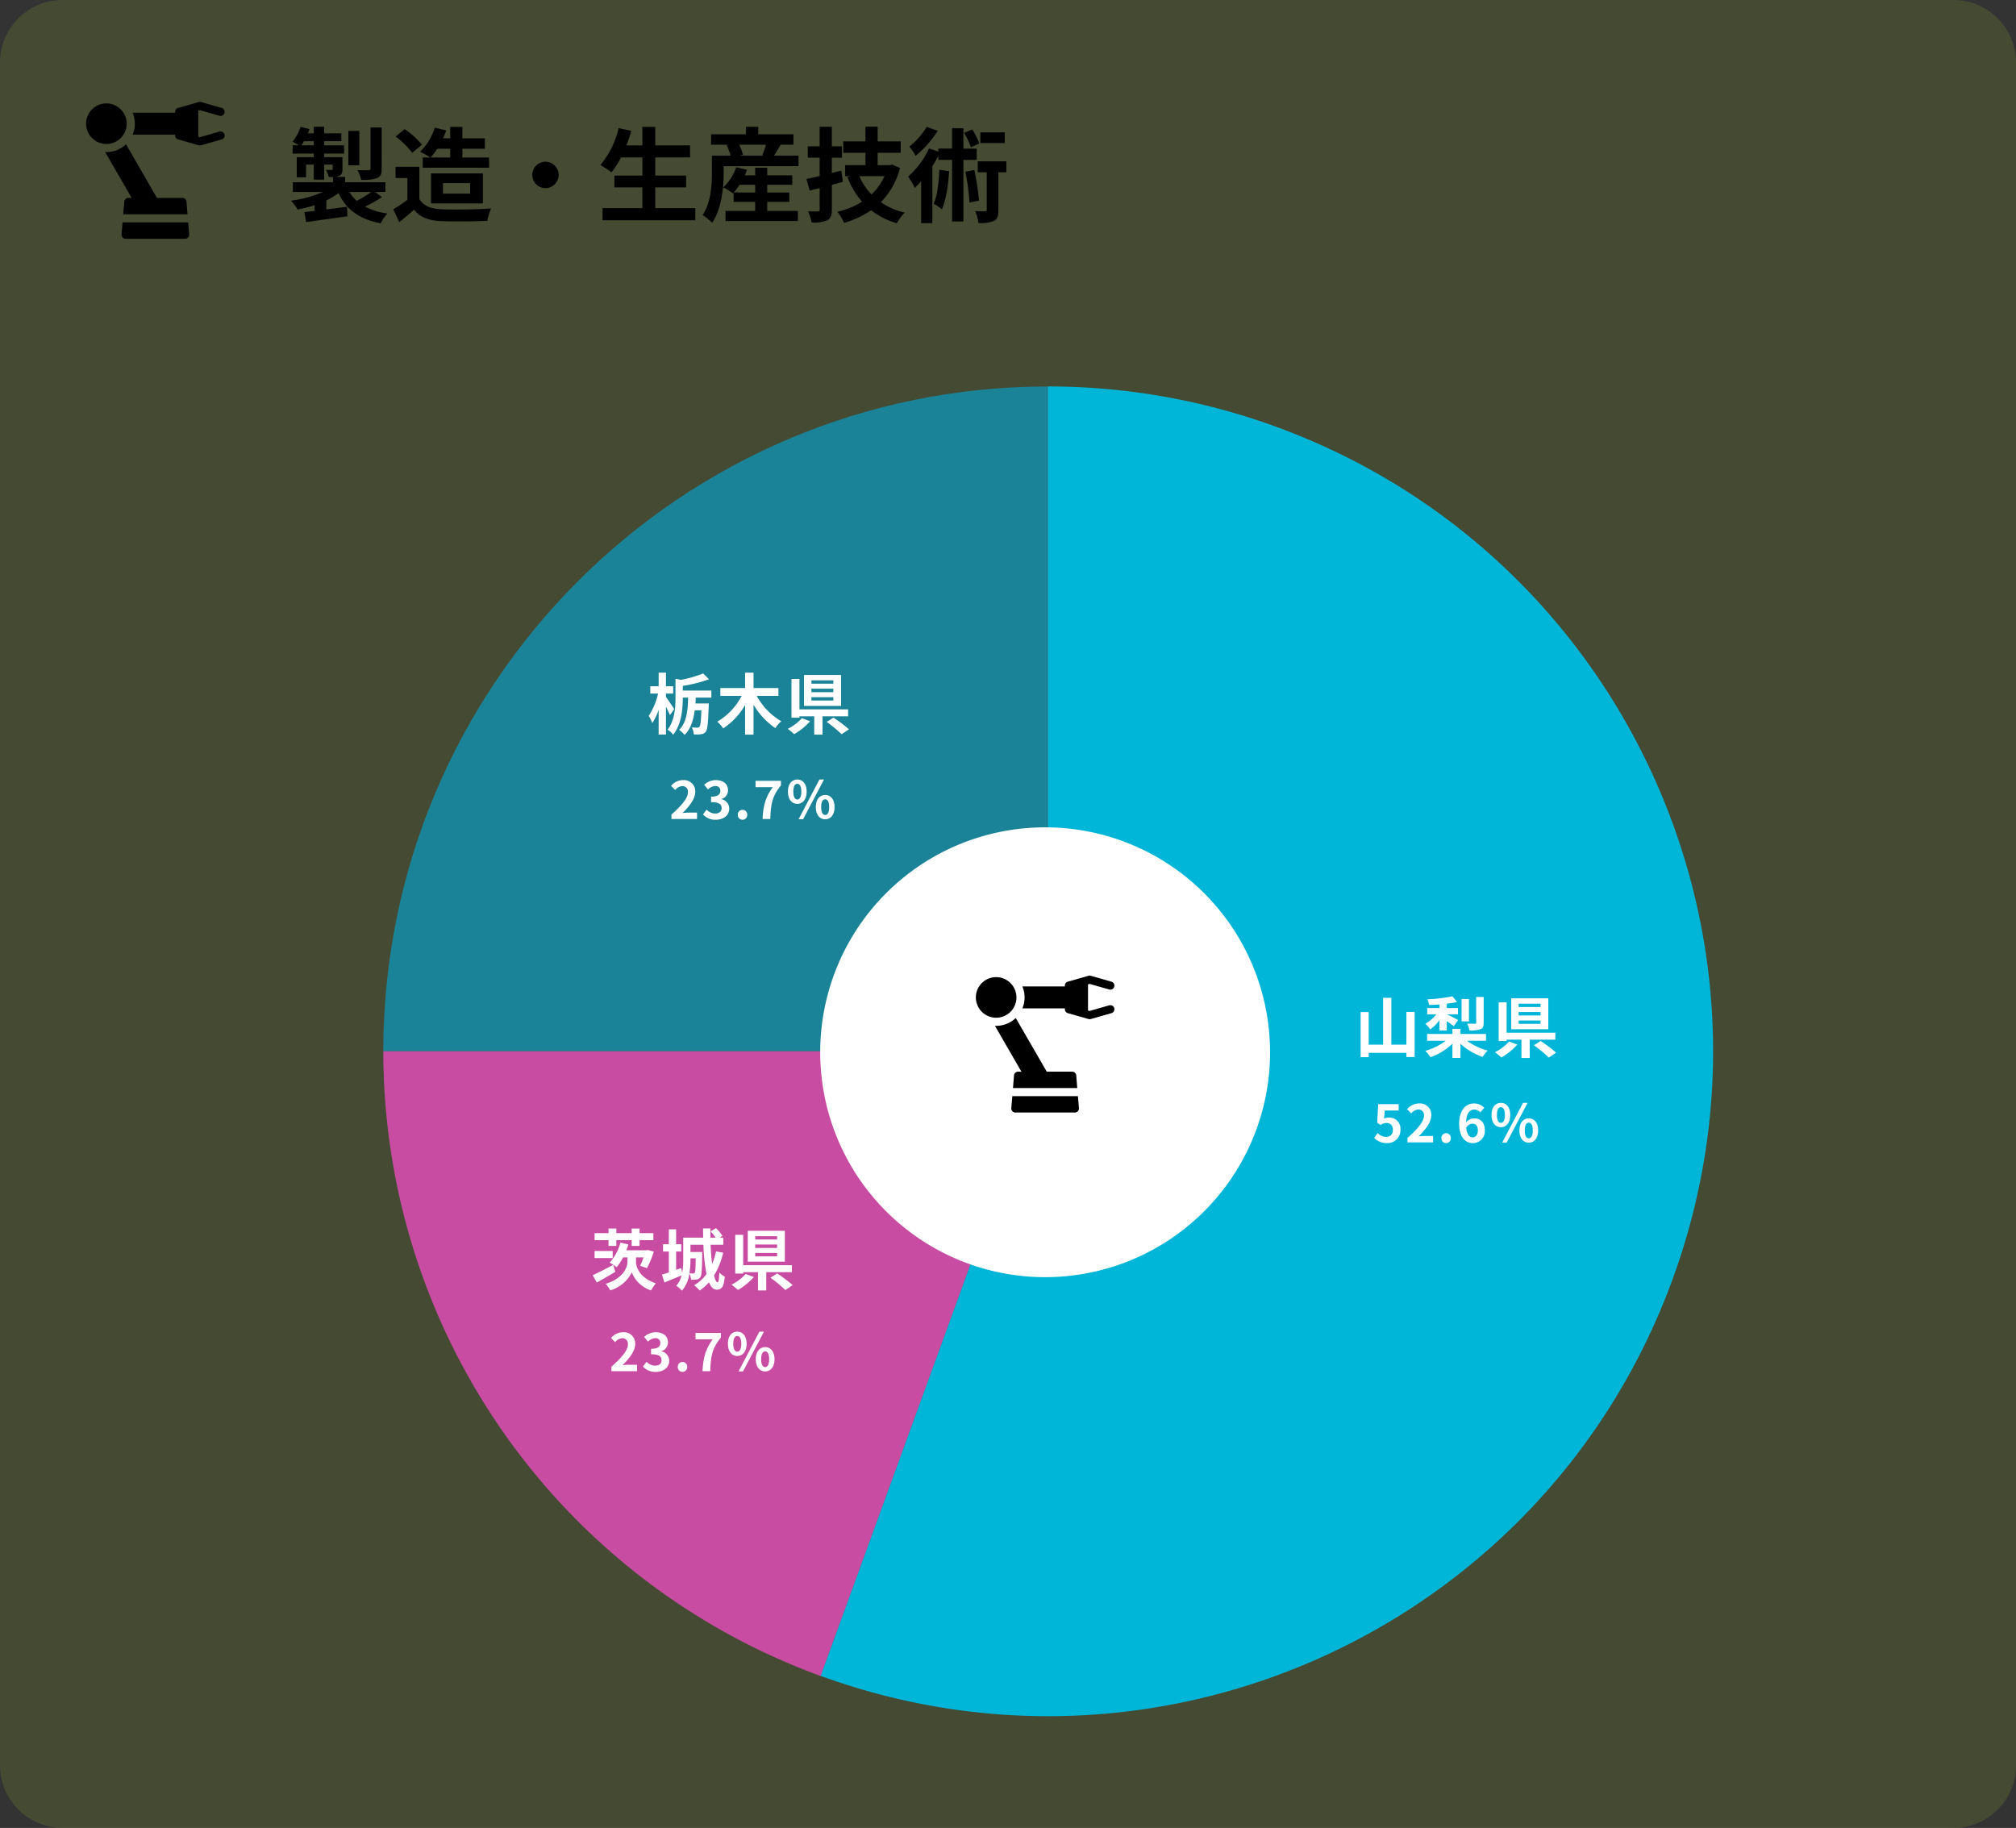 <svg xmlns="http://www.w3.org/2000/svg" xmlns:xlink="http://www.w3.org/1999/xlink" width="547" height="496" viewBox="0 0 547 496"><rect x="0" y="0" width="547" height="496" fill="#333333" stroke="none"/><defs><clipPath id="a"><rect width="37.587" height="37.587" transform="translate(0 0)"/></clipPath></defs><g transform="translate(9829 -9171)"><path d="M17,0H530a17,17,0,0,1,17,17V479a17,17,0,0,1-17,17H17A17,17,0,0,1,0,479V17A17,17,0,0,1,17,0Z" transform="translate(-9829 9171)" fill="#a4c536" opacity="0.16"/><path d="M25.564-23.52H22.54V-12.4c0,.364-.112.476-.532.476-.392.028-1.736.028-3-.028a10.33,10.33,0,0,1,.98,2.632,11.774,11.774,0,0,0,4.284-.448c1.008-.42,1.288-1.12,1.288-2.548Zm-6.076.924H16.52v9.324h2.968ZM22.764-6.02a32.581,32.581,0,0,1-3.976,2.408A10.245,10.245,0,0,1,16.8-6.02ZM3.78-18.676a10.89,10.89,0,0,0,.7-1.12H7.14v1.12ZM23.772-6.02h2.8V-8.652H15.652v-1.456H12.684A3.652,3.652,0,0,0,14-10.388c.728-.336.924-.84.924-1.9v-3.164H9.968v-.98h5.4v-2.24h-5.4V-19.8h4.648v-2.128H9.968v-1.792H7.14v1.792h-1.6c.168-.392.308-.756.448-1.148l-2.436-.616a12.175,12.175,0,0,1-2.184,4.032c.448.224,1.176.644,1.736.98H1.4v2.24H7.14v.98H2.52v5.488H5.04V-13.44h2.1v4.088H9.968V-13.44h2.3v1.148c0,.224-.084.308-.336.308-.2,0-.868,0-1.512-.028a8.519,8.519,0,0,1,.812,1.932h1.12v1.428H1.456V-6.02H9.632A31.572,31.572,0,0,1,.98-3.668,14.333,14.333,0,0,1,2.744-1.26a31.9,31.9,0,0,0,4.62-1.176V-.868C6.356-.756,5.4-.644,4.592-.56l.476,2.716c3.08-.448,7.252-1.008,11.2-1.568l-.112-2.6c-1.876.252-3.78.5-5.6.728V-3.724a21.083,21.083,0,0,0,3.3-1.988c2.1,4.452,5.6,7.084,11.424,8.2A11.491,11.491,0,0,1,27.1-.168a18.923,18.923,0,0,1-6.076-1.876,37.746,37.746,0,0,0,4.62-2.576ZM44.156-17.752v2.38H38.808a16.678,16.678,0,0,0,1.848-2.38Zm-7.448,2.38V-12.6h18v-2.772H47.46v-2.38h6.1V-20.58h-6.1v-3.108h-3.3v3.108H42.2a20.39,20.39,0,0,0,.868-2.156l-3.108-.728A15.2,15.2,0,0,1,35.98-16.94a20.745,20.745,0,0,1,2.772,1.568ZM42.2-8.428H49.56v2.856H42.2ZM53.032-2.912V-11.06H38.948v8.148ZM36.484-18.844a22.422,22.422,0,0,0-4.676-4.228l-2.464,2.016a21.189,21.189,0,0,1,4.508,4.424Zm-.7,5.992H29.316V-9.8h3.22v5.908A36.772,36.772,0,0,1,28.7-1.316l1.624,3.472c1.54-1.176,2.772-2.268,4-3.36C36.148.98,38.444,1.764,41.888,1.9c3.332.14,8.96.084,12.32-.084a17.439,17.439,0,0,1,1.036-3.36c-3.724.28-10.024.364-13.3.224-2.912-.112-5.012-.868-6.16-2.744ZM66.416-10.64A3.609,3.609,0,0,0,70-7.056a3.609,3.609,0,0,0,3.584-3.584A3.609,3.609,0,0,0,70-14.224,3.609,3.609,0,0,0,66.416-10.64ZM99.792-1.624V-7.252h8.372v-3.22H99.792V-15.4h9.436v-3.248H99.792v-5.04h-3.5v5.04H91.98c.476-1.288.924-2.6,1.316-3.948l-3.444-.756A24.09,24.09,0,0,1,84.9-13.328a26.478,26.478,0,0,1,3,1.988,23.078,23.078,0,0,0,2.6-4.06h5.8v4.928H88.7v3.22h7.588v5.628H85.484V1.652h25.172V-1.624Zm21.28-4.256a16.46,16.46,0,0,0,1.6-2.1H126.9v2.1Zm9.1,2.548h5.992V-5.88h-5.992v-2.1h6.8v-2.548h-6.8V-12.6H126.9v2.072h-2.828c.224-.5.448-1.008.616-1.512l-2.94-.672a13.178,13.178,0,0,1-3.528,5.46,14.644,14.644,0,0,1,2.632,1.6l.2-.2v2.52H126.9V-.868H118.86V1.876h19.628V-.868h-8.316Zm-.336-15.512a23.829,23.829,0,0,1-1.008,2.828l.5.14h-6.58l.84-.224a12.518,12.518,0,0,0-1.036-2.744Zm2.184,2.968c.532-.84,1.148-1.9,1.792-2.968h3.472v-2.828h-9.548v-2.044H124.4v2.044H114.94v2.828h4.844l-.616.168a14.317,14.317,0,0,1,1.064,2.8h-5.068v4.508c0,3.332-.224,8.2-2.52,11.62a13.213,13.213,0,0,1,2.576,2.1c2.632-3.836,3.136-9.772,3.136-13.692v-1.68h20.3v-2.856Zm18.256,4.06-2.576.644v-4.144h2.744V-18.4H147.7v-5.32h-3.3v5.32h-3.22v3.08h3.22v4.956c-1.344.336-2.548.616-3.584.812l.868,3.164,2.716-.672v5.768c0,.42-.112.56-.532.56-.364,0-1.512,0-2.6-.028a14.478,14.478,0,0,1,.952,3.024,9.322,9.322,0,0,0,4.228-.588c.952-.532,1.26-1.316,1.26-2.94V-7.952c1.008-.252,2.016-.532,3-.812Zm11.7,1.512a15.6,15.6,0,0,1-3.5,4.956,16,16,0,0,1-3.3-4.956Zm2.1-3.136-.588.14h-3.36v-3.36H166.4v-3.08h-6.272v-4h-3.3v4h-6.02v3.08h6.02v3.36h-5.516v3h1.456l-.84.252A22.173,22.173,0,0,0,155.9-3.388a21.592,21.592,0,0,1-6.692,2.744A13.675,13.675,0,0,1,151,2.38a25.786,25.786,0,0,0,7.364-3.444,19.957,19.957,0,0,0,6.972,3.528A14.492,14.492,0,0,1,167.468-.42,18.912,18.912,0,0,1,161-3.248a20.473,20.473,0,0,0,5.208-9.3ZM194.628-22.2h-6.636v2.912h6.636Zm-6.916,3.024a21.912,21.912,0,0,0-1.9-3.808l-2.212.924a23.071,23.071,0,0,1,1.848,3.92Zm-14.28-4.508a19.618,19.618,0,0,1-4.7,5.348,17.766,17.766,0,0,1,1.708,2.492,27.852,27.852,0,0,0,5.992-6.776Zm3.444,11.648c-.168,3.444-.532,6.944-1.54,9.184a24.058,24.058,0,0,1,2.24,1.54c1.092-2.548,1.68-6.44,1.96-10.332Zm10.136-2.688V-17.78H183.4V-23.3h-3.08v5.516H176.6v.812l-2.52-.868a22.858,22.858,0,0,1-5.684,7.644,17.519,17.519,0,0,1,1.792,3.08c.588-.532,1.148-1.148,1.736-1.792V2.436h3.052V-13.02a32.38,32.38,0,0,0,1.624-2.856v1.148h3.724V1.988h3.08V-14.728Zm-3.08,3.22a60.832,60.832,0,0,1,1.12,8.344l2.576-.5a66.872,66.872,0,0,0-1.26-8.316Zm11.116-2.828h-7.756v2.968h2.436V-1.232c0,.364-.112.448-.476.448-.336,0-1.512,0-2.66-.056a12.292,12.292,0,0,1,.9,3.248,9.21,9.21,0,0,0,4.2-.588c.98-.532,1.2-1.428,1.2-3V-11.368h2.156Z" transform="translate(-9751 9229.108)"/><g transform="translate(-9725 9275.865)"><path d="M249.727,0C150.1,0,69.36,80.768,69.36,180.394H249.753V0h0Z" transform="translate(-69.36)" fill="#1b8397" fill-rule="evenodd"/><path d="M69.36,69.35A180.42,180.42,0,0,0,188.053,238.871l61.7-169.521H69.36Z" transform="translate(-69.359 111.044)" fill="#c74ca2" fill-rule="evenodd"/><path d="M.025,349.889c93.617,34.076,197.119-14.2,231.195-107.82s-14.2-197.12-107.82-231.2A180.182,180.182,0,0,0,61.7,0V180.394L0,349.915H0Z" transform="translate(118.668 0)" fill="#00b6d8" fill-rule="evenodd"/></g><path d="M61.028,0A61.028,61.028,0,1,1,0,61.028,61.028,61.028,0,0,1,61.028,0Z" transform="translate(-9606.454 9395.496)" fill="#fff"/><g transform="translate(-9564.221 9435.511)" clip-path="url(#a)"><path d="M29.858,8.424,24.544,9.943l-.435-.124V2.73l.435-.124,5.314,1.518a1.1,1.1,0,1,0,.605-2.118L24.846.4a1.1,1.1,0,0,0-.605,0l-5.617,1.6a1.1,1.1,0,0,0-.8,1.059V3.3H6.293a7.617,7.617,0,0,1,.6,2.973,7.625,7.625,0,0,1-.6,2.973H17.826v.236a1.1,1.1,0,0,0,.8,1.059l5.617,1.6a1.1,1.1,0,0,0,.605,0l5.617-1.6a1.1,1.1,0,0,0-.605-2.118Z" transform="translate(6.326 -0.139)"/><path d="M6.268.539a5.506,5.506,0,1,0,5.506,5.506A5.512,5.512,0,0,0,6.268.539Z" transform="translate(-0.762 0.091)"/><path d="M8.208,20.973,7.924,24.4H25.368l-.284-3.431a1.1,1.1,0,0,0-1.1-1.01h-6.9L8.674,5.4a7.713,7.713,0,0,1-5.643,2.12l7.185,12.443H9.3A1.1,1.1,0,0,0,8.208,20.973Z" transform="translate(2.147 6.319)"/><path d="M23.326,17.943l-.269-3.25H5.249l-.269,3.25a1.1,1.1,0,0,0,1.1,1.192h16.15a1.1,1.1,0,0,0,1.1-1.192Z" transform="translate(4.639 18.23)"/></g><g transform="translate(-9805.638 9198.425)" clip-path="url(#a)"><path d="M29.858,8.424,24.544,9.943l-.435-.124V2.73l.435-.124,5.314,1.518a1.1,1.1,0,1,0,.605-2.118L24.846.4a1.1,1.1,0,0,0-.605,0l-5.617,1.6a1.1,1.1,0,0,0-.8,1.059V3.3H6.293a7.617,7.617,0,0,1,.6,2.973,7.625,7.625,0,0,1-.6,2.973H17.826v.236a1.1,1.1,0,0,0,.8,1.059l5.617,1.6a1.1,1.1,0,0,0,.605,0l5.617-1.6a1.1,1.1,0,0,0-.605-2.118Z" transform="translate(6.326 -0.139)"/><path d="M6.268.539a5.506,5.506,0,1,0,5.506,5.506A5.512,5.512,0,0,0,6.268.539Z" transform="translate(-0.762 0.091)"/><path d="M8.208,20.973,7.924,24.4H25.368l-.284-3.431a1.1,1.1,0,0,0-1.1-1.01h-6.9L8.674,5.4a7.713,7.713,0,0,1-5.643,2.12l7.185,12.443H9.3A1.1,1.1,0,0,0,8.208,20.973Z" transform="translate(2.147 6.319)"/><path d="M23.326,17.943l-.269-3.25H5.249l-.269,3.25a1.1,1.1,0,0,0,1.1,1.192h16.15a1.1,1.1,0,0,0,1.1-1.192Z" transform="translate(4.639 18.23)"/></g><path d="M14.13-10.926v8.874H10.044V-14.76H7.812V-2.052H3.906V-10.89H1.71V1.35h2.2V.162H14.13V1.3h2.232V-10.926ZM35.1-14.994H33.066v6.966c0,.216-.09.288-.36.306-.27,0-1.224,0-2.07-.036a7.862,7.862,0,0,1,.612,1.836,8.289,8.289,0,0,0,2.97-.306c.7-.288.882-.774.882-1.764Zm-4,.558h-2V-8.37h2ZM23.112-5.9h1.98v-2.52c.72.468,1.44,1.008,1.89,1.368L28.17-8.73C27.7-9,26.046-9.846,25.146-10.278h2.988v-1.71H25.092v-1.17c.99-.126,1.962-.288,2.772-.468l-1.242-1.548a38.334,38.334,0,0,1-6.8.81,7.009,7.009,0,0,1,.486,1.548c.882-.018,1.854-.072,2.808-.144v.972h-3.33v1.71h2.466A9.629,9.629,0,0,1,19.26-7.722a6.732,6.732,0,0,1,1.332,1.53,10.791,10.791,0,0,0,2.52-2.52ZM35.73-3.1V-4.95H28.8V-6.336H26.622V-4.95H19.746V-3.1h5.04A16.552,16.552,0,0,1,19.26-.36a8.987,8.987,0,0,1,1.386,1.728A16.938,16.938,0,0,0,26.622-2.3V1.548H28.8V-2.268a17.484,17.484,0,0,0,6.012,3.546A9.181,9.181,0,0,1,36.18-.45a16.928,16.928,0,0,1-5.6-2.646Zm14.8-9.162h-5.94v-.9h5.94Zm0,2.3h-5.94v-.936h5.94Zm0,2.268h-5.94V-8.6h5.94Zm2.106-6.93H42.57v8.388H52.632ZM41.994-2.9A12.778,12.778,0,0,1,38.16,0a18.027,18.027,0,0,1,1.746,1.44,17.868,17.868,0,0,0,4.32-3.51ZM54.54-3.4v-1.89H41.328v-8.244h-2.16V-3.024h2.16V-3.4h4.014V1.566h2.25V-3.4ZM48.726-1.89a36.792,36.792,0,0,1,4.05,3.348L54.756.126a38,38,0,0,0-4.194-3.168Z" transform="translate(-9461.534 9456.511)" fill="#fff"/><path d="M7.362-5.346c-.324-.5-1.746-2.646-2.25-3.312v-.918H7.074v-1.98H5.112v-3.69H3.132v3.69H.864v1.98H2.97A17.972,17.972,0,0,1,.432-3.528,9.811,9.811,0,0,1,1.4-1.584a14.59,14.59,0,0,0,1.728-3.6V1.548h1.98V-5.994c.414.81.846,1.674,1.08,2.25ZM17.424-8.478v-1.908H9.684v-1.278a39.468,39.468,0,0,0,7.11-1.782L15.21-15.03A32.737,32.737,0,0,1,9.216-13.3L7.7-13.59v5.184c0,2.61-.2,6.12-2.16,8.64a5.018,5.018,0,0,1,1.53,1.35c2.3-2.844,2.61-7.164,2.61-9.972v-.09h1.44c-.018,3.114-.378,6.858-2.43,8.73a8.2,8.2,0,0,1,1.458,1.386C11.808.126,12.564-2.43,12.924-5.04h1.8c-.108,2.988-.252,4.158-.522,4.482a.626.626,0,0,1-.558.234c-.27,0-.864-.018-1.512-.072a5.05,5.05,0,0,1,.54,1.908,13.224,13.224,0,0,0,2-.054A1.742,1.742,0,0,0,15.912.774c.468-.612.648-2.412.792-6.876.018-.234.036-.792.036-.792H13.1c.054-.54.072-1.062.09-1.584Zm18.2-.468V-11.07h-6.75v-4.176H26.586v4.176H19.872v2.124H25.65a17.3,17.3,0,0,1-6.606,6.984,11.059,11.059,0,0,1,1.6,1.836,19.017,19.017,0,0,0,5.94-6.336V1.566h2.286V-6.552A19.966,19.966,0,0,0,34.794-.2,8.4,8.4,0,0,1,36.4-2.07a17.862,17.862,0,0,1-6.66-6.876Zm14.9-3.312h-5.94v-.9h5.94Zm0,2.3h-5.94v-.936h5.94Zm0,2.268h-5.94V-8.6h5.94Zm2.106-6.93H42.57v8.388H52.632ZM41.994-2.9A12.778,12.778,0,0,1,38.16,0a18.027,18.027,0,0,1,1.746,1.44,17.868,17.868,0,0,0,4.32-3.51ZM54.54-3.4v-1.89H41.328v-8.244h-2.16V-3.024h2.16V-3.4h4.014V1.566h2.25V-3.4ZM48.726-1.89a36.792,36.792,0,0,1,4.05,3.348L54.756.126a38,38,0,0,0-4.194-3.168Z" transform="translate(-9653.418 9368.771)" fill="#fff"/><path d="M4.788-10.512H6.912v-1.566H11.07v1.566h2.142v-1.566h3.744v-1.908H13.212v-1.242H11.07v1.242H6.912v-1.242H4.788v1.242H1.008v1.908h3.78ZM5.922-9.144H1.008v1.926H5.922Zm.126,3.78C4.032-4.284,1.872-3.186.5-2.574l1.1,2C3.1-1.4,4.968-2.484,6.642-3.492ZM12.24-7.4h2.034a16.731,16.731,0,0,1-.918,2.286l1.854.63a22.709,22.709,0,0,0,1.854-4.482l-1.62-.468-.36.108H9.63c.2-.522.378-1.062.54-1.6l-2.16-.486A12.564,12.564,0,0,1,5.094-5.994a14.373,14.373,0,0,1,1.89,1.26A13.961,13.961,0,0,0,8.748-7.4H9.936v1.17c0,1.53-1.206,4.572-5.922,5.994A9.818,9.818,0,0,1,5.256,1.548a9.533,9.533,0,0,0,5.85-4.9,8.275,8.275,0,0,0,5.22,4.9,20.057,20.057,0,0,1,1.3-1.926c-4.392-1.44-5.382-4.374-5.382-5.85Zm16.2.252c-.036,2.664-.09,3.618-.252,3.888a.5.5,0,0,1-.45.216,7.858,7.858,0,0,1-.99-.054,22.421,22.421,0,0,0,.27-3.69v-.36Zm5.526-1.89A19.006,19.006,0,0,1,32.9-5.616c-.2-1.53-.324-3.312-.414-5.2h3.438v-1.944h-.99l.756-.468a10.379,10.379,0,0,0-1.746-2.106l-1.458.864a12.122,12.122,0,0,1,1.368,1.71h-1.4c-.018-.828-.018-1.656,0-2.5H30.438c0,.828.018,1.656.036,2.5H25.056v5.976A17.781,17.781,0,0,1,24.768-3.2l-.252-1.314-1.386.486V-9h1.4v-1.98h-1.4v-4.032H21.15v4.032H19.584V-9H21.15v5.67c-.7.234-1.332.45-1.872.594l.684,2.142c1.368-.558,3.06-1.26,4.644-1.908A6.645,6.645,0,0,1,23.166.306,7.951,7.951,0,0,1,24.714,1.62,8.9,8.9,0,0,0,26.73-3.042a4.8,4.8,0,0,1,.45,1.692,7.785,7.785,0,0,0,1.548-.072,1.373,1.373,0,0,0,.99-.63c.36-.486.432-2.088.486-6.1.018-.234.018-.72.018-.72h-3.2v-1.944h3.51a50.167,50.167,0,0,0,.846,7.938A11.27,11.27,0,0,1,28.026.162,9.424,9.424,0,0,1,29.52,1.584,12.384,12.384,0,0,0,32.04-.648c.522,1.242,1.206,2,2.088,2,1.386,0,1.944-.774,2.214-3.546a4.576,4.576,0,0,1-1.494-1.116c-.054,1.836-.2,2.682-.468,2.682-.342,0-.666-.684-.954-1.872a20.6,20.6,0,0,0,2.466-6.174Zm16.56-3.222h-5.94v-.9h5.94Zm0,2.3h-5.94v-.936h5.94Zm0,2.268h-5.94V-8.6h5.94Zm2.106-6.93H42.57v8.388H52.632ZM41.994-2.9A12.778,12.778,0,0,1,38.16,0a18.027,18.027,0,0,1,1.746,1.44,17.868,17.868,0,0,0,4.32-3.51ZM54.54-3.4v-1.89H41.328v-8.244h-2.16V-3.024h2.16V-3.4h4.014V1.566h2.25V-3.4ZM48.726-1.89a36.792,36.792,0,0,1,4.05,3.348L54.756.126a38,38,0,0,0-4.194-3.168Z" transform="translate(-9668.678 9519.59)" fill="#fff"/><path d="M3.864.2A3.5,3.5,0,0,0,7.49-3.444,3.008,3.008,0,0,0,4.3-6.734a2.68,2.68,0,0,0-1.246.294l.2-2.2H7.014V-10.36H1.47L1.19-5.334l.938.616a2.479,2.479,0,0,1,1.554-.546,1.677,1.677,0,0,1,1.75,1.876A1.74,1.74,0,0,1,3.6-1.484a3.22,3.22,0,0,1-2.282-1.05L.364-1.218A4.722,4.722,0,0,0,3.864.2ZM9.408,0h6.944V-1.736H14.1c-.476,0-1.162.056-1.68.112,1.89-1.848,3.444-3.864,3.444-5.74A3.039,3.039,0,0,0,12.6-10.556,4.2,4.2,0,0,0,9.31-8.988l1.12,1.12a2.684,2.684,0,0,1,1.9-1.064,1.486,1.486,0,0,1,1.554,1.68c0,1.6-1.666,3.542-4.48,6.062ZM19.88.2a1.289,1.289,0,0,0,1.288-1.344A1.289,1.289,0,0,0,19.88-2.492a1.287,1.287,0,0,0-1.274,1.344A1.287,1.287,0,0,0,19.88.2ZM27.1-1.358c-.868,0-1.568-.728-1.764-2.618a2.045,2.045,0,0,1,1.694-1.092c.9,0,1.47.574,1.47,1.806C28.5-2,27.874-1.358,27.1-1.358ZM30.24-9.38a3.838,3.838,0,0,0-2.814-1.176c-2.086,0-4,1.652-4,5.516C23.422-1.386,25.172.2,27.146.2a3.244,3.244,0,0,0,3.248-3.458c0-2.226-1.232-3.262-2.968-3.262A3.015,3.015,0,0,0,25.3-5.418c.084-2.59,1.064-3.486,2.254-3.486a2.249,2.249,0,0,1,1.6.756Zm4.508,5.264c1.5,0,2.534-1.232,2.534-3.318s-1.036-3.276-2.534-3.276-2.534,1.19-2.534,3.276S33.264-4.116,34.748-4.116Zm0-1.176c-.6,0-1.078-.616-1.078-2.142s.476-2.114,1.078-2.114,1.092.588,1.092,2.114S35.364-5.292,34.748-5.292ZM42.322.07c1.484,0,2.534-1.232,2.534-3.3s-1.05-3.29-2.534-3.29-2.548,1.2-2.548,3.29S40.838.07,42.322.07Zm0-1.162c-.616,0-1.092-.63-1.092-2.142,0-1.54.476-2.114,1.092-2.114S43.4-4.774,43.4-3.234C43.4-1.722,42.938-1.092,42.322-1.092ZM35.1.07h1.218l5.67-10.78H40.754Z" transform="translate(-9456.514 9480.977)" fill="#fff"/><path d="M.6,0H7.546V-1.736H5.292c-.476,0-1.162.056-1.68.112C5.5-3.472,7.056-5.488,7.056-7.364a3.039,3.039,0,0,0-3.262-3.192A4.2,4.2,0,0,0,.5-8.988l1.12,1.12a2.684,2.684,0,0,1,1.9-1.064,1.486,1.486,0,0,1,1.554,1.68c0,1.6-1.666,3.542-4.48,6.062Zm12.04.2c1.974,0,3.64-1.106,3.64-3.01A2.589,2.589,0,0,0,14.21-5.362v-.07A2.454,2.454,0,0,0,15.946-7.8c0-1.778-1.358-2.758-3.36-2.758A4.6,4.6,0,0,0,9.478-9.282l1.05,1.26a2.956,2.956,0,0,1,1.96-.924,1.238,1.238,0,0,1,1.386,1.3c0,.924-.616,1.582-2.52,1.582v1.484c2.254,0,2.856.63,2.856,1.652,0,.924-.714,1.442-1.764,1.442a3.291,3.291,0,0,1-2.31-1.064l-.966,1.3A4.4,4.4,0,0,0,12.642.2ZM19.88.2a1.289,1.289,0,0,0,1.288-1.344A1.289,1.289,0,0,0,19.88-2.492a1.287,1.287,0,0,0-1.274,1.344A1.287,1.287,0,0,0,19.88.2ZM25.326,0h2.086c.168-4.06.49-6.174,2.9-9.114V-10.36H23.422v1.722h4.662C26.11-5.894,25.508-3.6,25.326,0Zm9.422-4.116c1.5,0,2.534-1.232,2.534-3.318s-1.036-3.276-2.534-3.276-2.534,1.19-2.534,3.276S33.264-4.116,34.748-4.116Zm0-1.176c-.6,0-1.078-.616-1.078-2.142s.476-2.114,1.078-2.114,1.092.588,1.092,2.114S35.364-5.292,34.748-5.292ZM42.322.07c1.484,0,2.534-1.232,2.534-3.3s-1.05-3.29-2.534-3.29-2.548,1.2-2.548,3.29S40.838.07,42.322.07Zm0-1.162c-.616,0-1.092-.63-1.092-2.142,0-1.54.476-2.114,1.092-2.114S43.4-4.774,43.4-3.234C43.4-1.722,42.938-1.092,42.322-1.092ZM35.1.07h1.218l5.67-10.78H40.754Z" transform="translate(-9647.418 9393.235)" fill="#fff"/><path d="M.6,0H7.546V-1.736H5.292c-.476,0-1.162.056-1.68.112C5.5-3.472,7.056-5.488,7.056-7.364a3.039,3.039,0,0,0-3.262-3.192A4.2,4.2,0,0,0,.5-8.988l1.12,1.12a2.684,2.684,0,0,1,1.9-1.064,1.486,1.486,0,0,1,1.554,1.68c0,1.6-1.666,3.542-4.48,6.062Zm12.04.2c1.974,0,3.64-1.106,3.64-3.01A2.589,2.589,0,0,0,14.21-5.362v-.07A2.454,2.454,0,0,0,15.946-7.8c0-1.778-1.358-2.758-3.36-2.758A4.6,4.6,0,0,0,9.478-9.282l1.05,1.26a2.956,2.956,0,0,1,1.96-.924,1.238,1.238,0,0,1,1.386,1.3c0,.924-.616,1.582-2.52,1.582v1.484c2.254,0,2.856.63,2.856,1.652,0,.924-.714,1.442-1.764,1.442a3.291,3.291,0,0,1-2.31-1.064l-.966,1.3A4.4,4.4,0,0,0,12.642.2ZM19.88.2a1.289,1.289,0,0,0,1.288-1.344A1.289,1.289,0,0,0,19.88-2.492a1.287,1.287,0,0,0-1.274,1.344A1.287,1.287,0,0,0,19.88.2ZM25.326,0h2.086c.168-4.06.49-6.174,2.9-9.114V-10.36H23.422v1.722h4.662C26.11-5.894,25.508-3.6,25.326,0Zm9.422-4.116c1.5,0,2.534-1.232,2.534-3.318s-1.036-3.276-2.534-3.276-2.534,1.19-2.534,3.276S33.264-4.116,34.748-4.116Zm0-1.176c-.6,0-1.078-.616-1.078-2.142s.476-2.114,1.078-2.114,1.092.588,1.092,2.114S35.364-5.292,34.748-5.292ZM42.322.07c1.484,0,2.534-1.232,2.534-3.3s-1.05-3.29-2.534-3.29-2.548,1.2-2.548,3.29S40.838.07,42.322.07Zm0-1.162c-.616,0-1.092-.63-1.092-2.142,0-1.54.476-2.114,1.092-2.114S43.4-4.774,43.4-3.234C43.4-1.722,42.938-1.092,42.322-1.092ZM35.1.07h1.218l5.67-10.78H40.754Z" transform="translate(-9663.708 9543.055)" fill="#fff"/></g></svg>